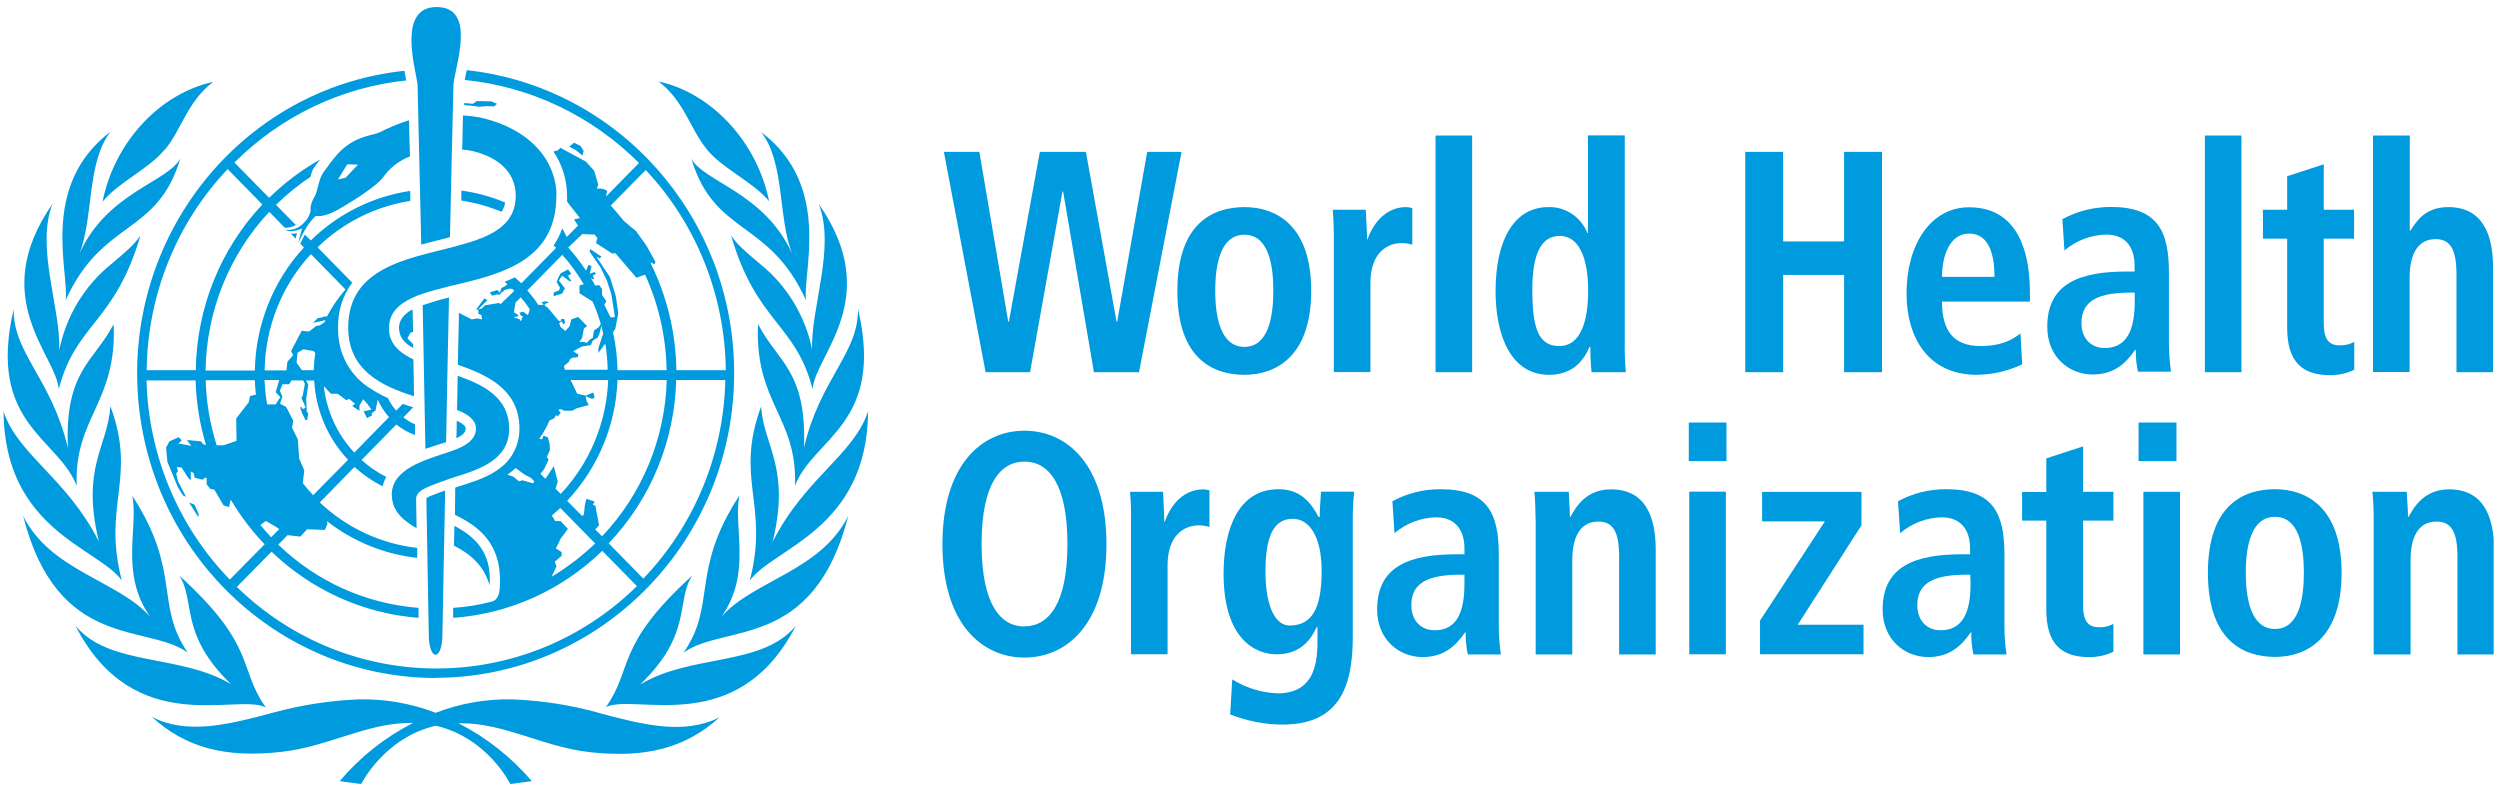 <svg width="177" height="56" viewBox="0 0 177 56" fill="none" xmlns="http://www.w3.org/2000/svg">
<g clip-path="url(#clip0_410_8193)">
<path d="M28.256 23.261C28.256 23.852 28.608 24.28 29.255 24.638V24.372L28.846 23.956L29.062 23.551L29.244 23.504C29.244 22.81 29.21 22.035 29.21 21.919H29.176C28.574 22.255 28.244 22.671 28.244 23.25M14.031 36.58L14.077 36.418L13.77 35.724L13.395 35.585L14.02 36.58H14.031ZM39.196 20.692V20.97L39.798 20.785L39.992 20.415L39.571 19.859L39.798 19.524L40.355 19.929L40.458 19.848L40.344 19.767L40.219 19.524L40.446 19.385L40.219 19.072L39.696 19.35L39.514 19.686L39.412 19.975L39.651 20.38L39.571 20.565L39.208 20.704L39.196 20.692ZM41.321 10.683L41.105 10.336L40.651 10.104L40.298 10.382L40.753 10.625L41.241 11.007L41.321 10.683ZM16.122 11.979L18.576 14.478C15.599 17.637 13.918 21.826 13.861 26.212H10.384C10.441 20.901 12.486 15.809 16.11 11.979H16.122ZM14.611 31.5L14.406 31.466L14.213 31.246L13.236 31.153L13.543 31.57L12.634 31.396L12.872 31.176L12.645 30.956L11.998 31.246L11.759 31.686L11.85 32.692L12.6 34.509L12.963 35.087L13.168 35.169L12.6 34.069L12.475 33.514L12.6 33.375L12.52 33.062L12.861 33.109L13.384 33.919L13.509 33.965V33.375L13.724 33.502L13.77 33.815L14.327 33.965L14.554 33.803L14.633 33.861V34.289L14.872 34.602L15.179 34.671L15.826 35.782L16.213 35.898L16.337 35.377C17.019 36.522 17.814 37.575 18.735 38.536L16.269 41.035C12.622 37.275 10.509 32.229 10.373 26.93H13.849C13.895 28.48 14.133 30.019 14.588 31.512M18.042 26.918C18.042 27.265 18.087 27.601 18.121 27.936L17.701 28.04L17.61 28.48L16.724 29.626L16.747 31.211L15.838 31.523H15.338C14.872 30.031 14.599 28.48 14.565 26.918H18.053H18.042ZM18.826 36.881L19.61 37.344L19.769 37.46L19.201 38.038C18.939 37.761 18.678 37.471 18.439 37.17L18.826 36.881ZM22.007 17.985L24.461 20.496C23.95 21.074 23.506 21.722 23.154 22.405H22.984L22.643 22.509H22.518L22.154 22.856L22.62 22.764L23.041 22.66L22.973 22.822L22.609 23.053H22.427L21.882 23.47L21.359 23.423L20.609 24.858L20.757 25.148L20.348 25.61L20.28 26.224H18.735C18.78 23.157 19.95 20.218 22.018 17.985M24.54 28.33L24.711 28.237L25.142 28.584L24.938 28.746L25.449 29.093V28.723L25.711 28.26L25.995 28.573L26.301 29.001L25.745 29.117L25.983 29.603L26.347 29.406L26.313 29.255L26.585 29.07L26.744 28.295C26.949 28.746 27.21 29.163 27.54 29.533L25.086 32.044C23.881 30.76 23.12 29.105 22.927 27.334L23.427 27.878H23.904L24.518 28.33H24.54ZM20.996 25.68L21.064 24.974L21.473 24.731L22.211 24.858L22.325 24.997C22.257 25.402 22.223 25.807 22.211 26.212H21.382L20.996 25.68ZM19.848 28.11L19.519 28.631H18.951L18.905 28.596C18.814 28.04 18.758 27.473 18.723 26.906H19.769L19.519 27.763L19.837 28.098L19.848 28.11ZM22.154 35.041C21.904 34.775 21.666 34.497 21.439 34.208L21.541 33.306L21.177 32.449L21.087 31.107L20.677 30.285L20.757 29.776L20.257 28.804L19.825 28.584L19.996 28.075L19.814 27.67L19.996 27.207H20.473L20.643 26.93H21.461L21.586 27.172L21.427 28.029L21.337 28.168L21.643 28.85L21.45 28.966L21.314 28.793L21.257 28.862L21.393 29.267L21.632 29.741H21.745L21.825 29.279L21.711 29.128V28.839L21.677 28.249L21.825 27.219L21.666 26.941H22.245C22.359 29.047 23.211 31.038 24.643 32.553L22.177 35.053L22.154 35.041ZM43.093 38.466C46.059 35.365 47.763 31.234 47.876 26.906H51.353C51.239 32.172 49.16 37.194 45.547 40.966L43.082 38.455L43.093 38.466ZM42.139 37.494L42.412 37.182L42.15 35.805L41.98 35.736L42.093 35.504L41.514 35.319L41.4 35.805L41.344 36.418L41.219 36.534L40.151 35.458C42.332 33.144 43.605 30.1 43.718 26.906H47.206C47.092 31.049 45.456 34.995 42.627 37.969L42.15 37.494H42.139ZM39.071 40.804L39.401 40.087L39.276 39.774L39.764 39.346V39.091L39.355 38.825L39.696 38.131L40.208 37.448L39.696 36.893H39.31L39.071 36.499C39.276 36.326 39.469 36.152 39.673 35.967L42.139 38.478C41.207 39.369 40.185 40.156 39.083 40.816L39.071 40.804ZM38.594 33.884L38.265 33.548L38.526 33.213L38.844 32.542L38.719 32.357L38.935 31.859L38.912 31.419L38.787 30.956L38.481 30.852L38.367 31.107L38.185 31.061C38.469 30.656 38.708 30.216 38.912 29.765L39.219 29.626L39.389 29.383L39.48 29.487L39.696 29.232L39.526 29.012L39.685 28.966L39.969 29.082H40.503L40.832 28.908L41.684 28.677L41.525 28.387L41.469 28.04L41.923 28.249L42.093 28.145L42.014 27.786L41.469 28.006L40.867 27.878L40.401 26.906H43.059C42.946 29.927 41.753 32.785 39.696 34.972L39.333 34.602L39.492 34.104L39.208 33.005L38.628 33.884H38.594ZM37.344 20.553L39.81 18.043C40.389 18.679 40.889 19.385 41.332 20.125L41.026 20.206V20.762L41.957 21.352C42.184 21.861 42.377 22.393 42.537 22.937L42.377 23.18L42.048 23.4L41.968 23.921L41.741 24.048L41.548 24.28L41.355 24.21H41.014L41.207 23.944L41.344 23.238L41.571 23.099L40.935 22.44L40.446 22.613L40.333 23.088L40.026 23.435L39.696 23.157L39.583 22.868L39.764 22.752L39.867 22.949L40.014 22.891L39.946 22.579H39.73V22.706L39.571 22.729L38.799 21.803L38.537 21.607L38.64 21.491L38.867 21.41L38.651 21.329C38.651 21.329 38.378 21.387 38.344 21.387L38.492 21.583H38.106C37.878 21.225 37.617 20.889 37.333 20.565M37.731 34.22L36.981 34L36.754 34.081L36.333 33.745L35.936 33.606C36.129 33.456 36.322 33.294 36.515 33.144L37.117 33.583L37.594 33.838L37.833 34.081L37.754 34.208L37.731 34.22ZM36.39 22.451L36.697 22.382V22.312L36.39 22.104L36.492 21.433L36.867 21.051C37.106 21.317 37.322 21.607 37.515 21.907L37.379 22.312L37.038 22.069L36.776 22.139L36.901 22.382H37.026L36.879 22.741L36.776 22.602L36.367 22.463L36.39 22.451ZM40.571 24.881L41.196 24.534L41.832 24.43L41.968 24.118L42.321 23.898L42.457 23.585L42.571 23.065C42.616 23.25 42.661 23.435 42.707 23.62L42.366 24.638V24.985L42.855 24.326C42.957 24.939 43.014 25.564 43.025 26.177H39.992L39.923 25.911L40.276 25.622L40.344 25.448L40.503 25.333L40.912 25.286L40.957 25.101L40.56 24.858L40.571 24.881ZM41.264 16.573L42.093 16.608L42.298 16.851L42.196 17.209L43.343 17.95L43.57 17.927L45.059 19.663L45.672 19.443C46.638 21.56 47.161 23.875 47.195 26.212H43.718C43.707 25.309 43.593 24.395 43.4 23.516L43.559 23.296L43.775 22.185L43.605 20.993L43.184 19.616L42.218 18.17L42.457 18.297L42.582 18.17L41.798 17.637L41.741 17.811L42.525 18.945L42.968 19.871L43.275 20.797L43.377 21.41L43.536 22.451L43.23 22.474C43.23 22.474 42.9 21.838 42.786 21.572L42.934 21.329L42.627 20.889V20.461L42.412 20.183L42.139 20.218C42.048 20.044 41.946 19.859 41.832 19.686L42.025 19.778L42.071 19.732L41.968 19.512L42.196 19.385L42.093 19.258L41.753 19.385L41.878 18.852L41.673 18.737L41.491 19.165C41.116 18.586 40.696 18.043 40.23 17.522L41.253 16.55L41.264 16.573ZM45.718 12.037C49.308 15.855 51.33 20.924 51.387 26.212H47.888C47.854 23.585 47.229 20.993 46.07 18.644L46.104 18.586L46.343 18.714L46.399 18.529L45.786 17.418L45.047 16.376L44.173 15.647C43.866 15.265 43.559 14.907 43.241 14.548L45.718 12.037ZM30.88 47.99C42.571 47.944 52.023 38.258 51.978 26.339C51.944 15.335 43.775 6.135 33.039 4.967C33.039 5.013 33.039 5.048 33.016 5.094C32.97 5.302 32.936 5.499 32.902 5.661C37.549 6.124 41.9 8.195 45.24 11.539L42.9 13.923L42.991 13.506L42.684 13.368L42.264 13.344L42.355 13.067L42.071 12.095L41.491 11.447L39.673 10.463L39.514 10.637L39.185 10.729C39.81 11.643 40.139 12.743 40.151 13.854V14.282L41.06 15.439L40.639 15.531L40.923 15.971L40.128 16.781L39.81 16.168C39.651 16.596 39.458 17.001 39.196 17.383L39.378 17.545L36.913 20.056C36.765 19.917 36.606 19.778 36.447 19.639C36.208 19.755 35.97 19.859 35.72 19.952L35.924 20.114L35.799 20.241L35.493 20.403L35.39 20.716L35.209 20.53L34.686 20.704L34.834 20.935L35.186 20.843L35.424 20.866L35.447 20.739L35.629 20.646L35.686 20.542L36.015 20.449H36.265C36.265 20.449 36.367 20.542 36.413 20.588L35.424 21.549L35.356 21.445L34.334 21.618L34.106 21.85L33.879 21.873L34.516 21.248L34.288 21.132L33.697 21.931L33.868 21.907V22.22L34.084 22.301L34.129 22.613L33.777 22.544L33.402 22.613L32.493 22.15C32.493 22.15 32.448 24.604 32.414 25.83C34.538 26.548 36.776 27.601 36.776 30.343C36.788 31.512 36.22 32.611 35.254 33.248L35.209 33.282L35.14 33.329C34.288 33.907 33.186 34.208 32.232 34.52L32.209 36.441C33.72 37.205 35.561 38.328 35.39 41.521C35.368 42.308 35.072 42.528 34.811 42.597C33.913 42.829 33.005 42.979 32.084 43.037V43.743C36.038 43.465 39.776 41.788 42.639 38.999L45.093 41.498C37.197 49.251 24.699 49.274 16.769 41.556L19.223 39.057C22.064 41.788 25.733 43.442 29.63 43.743V43.037C25.915 42.748 22.404 41.174 19.701 38.559L20.359 37.888L21.268 37.992L21.745 37.471L23.007 37.518L23.188 37.078L23.143 36.893C24.995 38.339 27.21 39.242 29.539 39.496V38.791C26.96 38.501 24.54 37.367 22.643 35.574L25.097 33.062C25.699 33.606 26.369 34.069 27.097 34.428C27.142 34.197 27.233 33.977 27.347 33.768C26.71 33.444 26.12 33.039 25.597 32.565L28.062 30.054C28.46 30.378 28.903 30.632 29.38 30.794V30.042C29.085 29.915 28.812 29.753 28.562 29.545L29.255 28.839C29.017 28.769 28.767 28.688 28.517 28.596L28.051 29.07C27.812 28.804 27.619 28.503 27.46 28.179C27.04 27.994 26.631 27.774 26.244 27.52C24.779 26.629 23.904 24.997 23.938 23.261C23.893 22.093 24.245 20.947 24.938 20.01L22.484 17.51C24.29 15.751 26.585 14.606 29.051 14.224C29.051 13.981 29.051 13.749 29.039 13.518C26.392 13.911 23.927 15.138 22.007 17.024L21.586 16.608C21.495 16.781 21.382 16.989 21.257 17.256L21.518 17.522C19.337 19.882 18.099 22.995 18.042 26.235H14.554C14.611 22.046 16.224 18.031 19.064 14.999L20.166 16.122C20.166 16.122 20.268 16.122 20.325 16.122C20.541 16.099 20.757 16.041 20.95 15.937L19.541 14.502C20.291 13.773 21.098 13.101 21.973 12.534C22.018 12.361 22.075 12.187 22.143 12.014C22.302 11.759 22.484 11.516 22.677 11.285C21.359 12.025 20.143 12.939 19.053 14.004L16.599 11.505C19.894 8.218 24.188 6.17 28.767 5.696C28.744 5.615 28.733 5.545 28.733 5.545C28.699 5.383 28.665 5.198 28.63 5.013C17.019 6.239 8.601 16.862 9.828 28.712C10.975 39.67 20.041 47.99 30.857 48.002H30.869L30.88 47.99ZM20.939 16.885C20.962 16.758 20.984 16.631 21.03 16.503C20.893 16.538 20.746 16.55 20.598 16.55L20.939 16.897V16.885ZM32.97 30.332C32.97 30.158 32.732 29.973 32.391 29.811H32.334C32.334 29.961 32.334 30.679 32.311 31.026C32.743 30.829 32.97 30.621 32.97 30.332ZM34.981 7.535L35.186 7.35L34.788 7.177L33.754 7.154L33.482 7.35L32.868 7.292V7.443C33.232 7.466 33.584 7.501 33.936 7.559L34.447 7.512L34.981 7.535ZM35.765 14.34C34.777 13.923 33.732 13.634 32.664 13.495V14.201C33.641 14.351 34.606 14.617 35.515 14.999C35.64 14.802 35.72 14.583 35.765 14.351M48.944 11.227C50.592 16.723 54.466 15.497 57.068 21.271C56.795 19.327 58.965 13.159 53.875 9.341C55.579 11.458 55.068 15.381 56.079 17.95C54.102 13.611 49.853 12.905 48.933 11.215L48.944 11.227ZM11.679 10.59C12.861 9.167 13.247 7.211 15.088 5.8C11.316 6.621 8.101 10.058 7.26 14.282C8.441 12.847 10.498 12.002 11.668 10.579L11.679 10.59ZM53.671 22.949C53.409 28.538 56.477 29.522 56.284 34.393C57.59 30.991 62.657 30.019 60.749 21.884C60.783 25.009 58.056 26.837 56.92 31.697C57.136 26.224 55.023 25.61 53.671 22.949ZM61.453 29.14C60.442 32.206 56.954 33.884 54.705 38.362C55.977 33.074 54.091 31.662 53.886 28.781C51.989 33.919 54.489 35.759 53.08 41.116C54.761 38.767 61.385 37.529 61.464 29.128L61.453 29.14ZM57.511 24.812C57.033 22.393 55.727 20.23 53.83 18.702C52.569 17.637 52.239 17.348 51.762 16.677C53.557 22.856 56.34 22.891 57.533 27.554C57.704 25.124 62.623 21.121 57.965 14.432C59.181 17.556 57.374 21.838 57.499 24.812M9.941 16.677C9.464 17.348 9.134 17.637 7.873 18.702C5.976 20.23 4.67 22.393 4.192 24.812C4.317 21.826 2.511 17.545 3.715 14.432C-0.932 21.121 3.988 25.136 4.158 27.554C5.363 22.891 8.146 22.856 9.941 16.677ZM8.044 22.949C6.68 25.61 4.567 26.212 4.806 31.72C3.658 26.825 0.932 25.02 0.966 21.896C-0.932 30.031 4.136 30.991 5.431 34.405C5.238 29.522 8.294 28.538 8.044 22.949ZM42.309 50.443C40.355 49.911 38.344 49.598 36.311 49.517C34.447 49.471 32.584 49.795 30.846 50.466C29.096 49.795 27.244 49.471 25.381 49.517C23.359 49.598 21.348 49.911 19.382 50.443C16.088 51.334 13.236 52.028 10.748 50.755C13.134 52.919 15.906 53.683 19.928 53.232C23.268 52.862 25.972 51.16 29.119 51.184H29.244C27.267 52.19 25.495 53.591 24.052 55.303L25.574 55.511C25.574 55.511 27.176 52.237 30.857 51.38C34.538 52.237 36.129 55.511 36.129 55.511L37.651 55.303C36.197 53.602 34.436 52.214 32.459 51.207H32.584C35.731 51.184 38.435 52.885 41.775 53.255C45.786 53.695 48.569 52.931 50.955 50.779C48.467 52.04 45.615 51.346 42.321 50.455L42.309 50.443ZM51.08 43.662C53.262 40.572 51.887 37.321 52.353 35.076C48.842 40.457 50.773 42.748 48.399 46.208C51.262 44.125 57.613 46.104 60.056 36.522C58.113 40.434 53.33 41.093 51.069 43.674L51.08 43.662ZM45.343 48.441C49.047 44.877 47.842 42.563 49.001 40.758C43.514 45.757 44.854 47.307 42.9 50.061C44.956 49.054 52.216 52.352 56.352 44.298C53.943 47.215 48.956 46.277 45.343 48.453V48.441ZM18.803 50.061C16.849 47.307 18.201 45.757 12.702 40.758C13.861 42.586 12.668 44.877 16.36 48.441C12.747 46.277 7.748 47.203 5.34 44.298C9.475 52.364 16.735 49.066 18.792 50.073L18.803 50.061ZM8.623 41.093C7.226 35.747 9.714 33.884 7.817 28.758C7.623 31.651 5.726 33.062 6.999 38.339C4.749 33.873 1.261 32.195 0.25 29.128C0.318 37.529 6.953 38.779 8.623 41.093ZM9.362 35.087C9.828 37.332 8.453 40.572 10.634 43.674C8.373 41.093 3.59 40.445 1.636 36.522C4.067 46.104 10.441 44.125 13.293 46.208C10.941 42.76 12.861 40.468 9.362 35.099M4.647 21.259C7.249 15.497 11.134 16.712 12.77 11.215C11.861 12.905 7.612 13.611 5.635 17.927C6.635 15.358 6.135 11.435 7.839 9.317C2.761 13.136 4.919 19.315 4.647 21.248M50.035 10.567C51.205 11.991 53.262 12.824 54.455 14.247C53.591 10.035 50.398 6.598 46.627 5.765C48.467 7.177 48.865 9.144 50.035 10.556" fill="#009ADE"/>
<path d="M32.141 38.629C33.232 39.196 34.243 39.971 34.663 41.441C34.845 38.999 33.505 37.946 32.175 37.229L32.141 38.629Z" fill="#009ADE"/>
<path d="M39.401 13.854C39.401 11.632 37.822 9.179 33.959 8.311C33.561 8.241 33.175 8.195 32.777 8.172C32.777 8.507 32.754 9.271 32.754 9.271C32.754 9.514 32.732 10.405 32.72 10.59C32.97 10.602 33.22 10.637 33.459 10.694C35.708 11.238 36.515 12.546 36.515 13.854C36.515 15.96 34.754 16.758 32.573 17.348L31.857 17.545C31.198 17.707 30.516 17.869 29.846 18.054C29.607 18.123 29.369 18.193 29.13 18.262C26.722 19.015 24.654 20.195 24.654 23.203C24.654 26.212 27.017 27.334 29.312 28.052C29.301 27.184 29.289 26.316 29.267 25.448C28.255 24.962 27.54 24.326 27.54 23.25C27.54 22.174 28.187 21.56 29.187 21.086C29.403 20.982 29.641 20.889 29.891 20.808C30.471 20.611 31.107 20.438 31.789 20.276L32.504 20.102C35.754 19.327 39.389 18.297 39.389 13.865" fill="#009ADE"/>
<path d="M27.744 35.029C27.744 36.245 28.619 36.881 29.494 37.402C29.494 37.205 29.46 35.319 29.46 35.296C29.483 34.925 29.835 34.694 30.119 34.555C30.573 34.347 31.039 34.173 31.516 34.011C31.777 33.919 32.005 33.826 32.255 33.757C34.016 33.213 36.049 32.519 36.049 30.355C36.049 28.191 34.3 27.265 32.402 26.605C32.402 27.3 32.368 28.318 32.357 29.024C33.164 29.336 33.698 29.741 33.698 30.355C33.698 31.141 32.88 31.593 32.3 31.813C32.062 31.905 31.687 32.032 31.584 32.067C31.119 32.218 30.607 32.38 30.142 32.565C29.903 32.657 29.664 32.761 29.426 32.877C28.585 33.305 27.733 33.93 27.733 35.041" fill="#009ADE"/>
<path d="M24.472 12.581L23.927 12.708L24.586 11.632L25.347 11.655L24.472 12.581ZM28.937 8.519C28.21 8.75 27.494 9.051 26.813 9.398C26.052 9.653 24.995 9.711 23.881 10.926C23.518 11.342 23.189 11.794 22.87 12.245C22.541 12.731 22.518 13.518 22.257 13.946C21.905 14.559 21.995 14.906 21.995 14.906V14.93C21.927 15.219 21.791 15.485 21.587 15.693C21.246 16.122 20.712 16.341 20.178 16.272C20.678 16.526 21.393 16.168 21.393 16.168C21.291 16.503 21.189 16.839 21.132 17.186C21.7 15.89 22.211 15.404 22.382 15.277C22.62 15.335 23.132 15.312 24.063 14.768C25.12 14.154 26.71 13.148 27.154 12.511C27.631 11.852 28.278 11.354 29.028 11.076C28.994 10.093 28.971 9.248 28.96 8.53" fill="#009ADE"/>
<path d="M31.119 34.868C31.016 34.903 30.755 35.018 30.585 35.076C30.414 35.134 30.187 35.238 30.187 35.296C30.187 35.354 30.357 44.692 30.357 44.901C30.357 46.833 31.323 46.844 31.323 44.901C31.323 44.762 31.516 34.729 31.516 34.729C31.516 34.729 31.289 34.81 31.119 34.868Z" fill="#009ADE"/>
<path d="M30.119 31.778C30.426 31.674 30.721 31.581 30.994 31.488L31.584 31.303C31.584 30.713 31.755 22.544 31.789 21.062C31.153 21.213 30.539 21.398 29.926 21.606C29.948 22.717 30.108 30.887 30.119 31.778Z" fill="#009ADE"/>
<path d="M30.903 0.5C28.188 0.5 29.346 4.596 29.562 5.939C29.562 6.008 29.778 15.208 29.824 17.314C30.233 17.198 30.642 17.105 31.039 17.001L31.857 16.793C31.903 14.756 32.096 5.973 32.107 5.927C32.289 4.492 33.709 0.5 30.914 0.5" fill="#009ADE"/>
<path d="M75.269 13.564H75.223L72.928 26.351H69.781L66.827 10.752H69.338L71.383 22.775H71.428L73.621 10.752H76.882L79.052 22.775H79.097L81.222 10.752H83.653L80.642 26.351H77.45L75.269 13.564Z" fill="#009ADE"/>
<path d="M88.106 24.558C89.776 24.558 90.151 22.498 90.151 20.577C90.151 18.656 89.776 16.619 88.106 16.619C86.436 16.619 86.039 18.656 86.039 20.577C86.039 22.498 86.436 24.558 88.106 24.558ZM88.106 14.664C90.299 14.664 92.833 15.902 92.833 20.589C92.833 25.275 90.299 26.536 88.106 26.536C85.914 26.536 83.357 25.426 83.357 20.6C83.357 15.775 85.902 14.664 88.106 14.664Z" fill="#009ADE"/>
<path d="M94.435 16.747C94.435 16.11 94.412 15.474 94.356 14.849H96.696C96.719 15.543 96.787 16.261 96.787 16.944H96.821C97.128 16.052 97.957 14.664 99.548 14.664C99.695 14.664 99.843 14.699 99.991 14.733V17.325C99.752 17.256 99.513 17.21 99.263 17.21C98.196 17.21 97.025 17.904 97.025 20.045V26.34H94.435V16.735V16.747Z" fill="#009ADE"/>
<path d="M104.228 9.595H101.638V26.351H104.228V9.595Z" fill="#009ADE"/>
<path d="M110.397 24.5C111.92 24.5 112.442 22.729 112.442 20.565C112.442 18.401 111.851 16.7 110.431 16.7C109.011 16.7 108.488 18.193 108.488 20.496C108.488 23.157 108.886 24.5 110.386 24.5M115.033 9.595V24.384C115.021 25.044 115.044 25.703 115.112 26.351H112.681C112.624 25.761 112.59 25.159 112.601 24.569H112.533C112.113 25.553 111.34 26.536 109.67 26.536C107 26.536 105.887 23.805 105.887 20.612C105.887 16.851 107.284 14.664 109.613 14.664C110.817 14.617 111.931 15.358 112.385 16.492H112.431V9.584H115.033V9.595Z" fill="#009ADE"/>
<path d="M123.565 10.752H126.246V17.093H130.563V10.752H133.245V26.351H130.563V19.465H126.246V26.351H123.565V10.752Z" fill="#009ADE"/>
<path d="M141.209 19.604C141.209 17.568 140.584 16.538 139.414 16.538C138.05 16.538 137.494 18.088 137.494 19.604H141.209ZM143.174 25.795C142.163 26.27 141.073 26.524 139.959 26.536C136.494 26.536 134.983 23.874 134.983 20.773C134.983 17.336 136.676 14.675 139.414 14.675C141.731 14.675 143.72 16.133 143.72 20.819V21.352H137.494C137.494 23.319 138.221 24.499 140.22 24.499C141.811 24.499 142.561 23.978 143.049 23.608L143.174 25.795Z" fill="#009ADE"/>
<path d="M151.128 20.716H150.901C148.685 20.716 147.367 21.202 147.367 22.88C147.367 23.933 148.015 24.638 149.015 24.638C150.56 24.638 151.139 23.4 151.139 21.352V20.704L151.128 20.716ZM146.038 15.508C147.083 14.941 148.253 14.652 149.446 14.652C152.787 14.652 153.559 16.399 153.559 19.292V24.291C153.559 24.974 153.616 25.645 153.707 26.316H151.366C151.253 25.807 151.207 25.286 151.219 24.766H151.173C150.526 25.691 149.708 26.513 148.163 26.513C146.492 26.513 144.947 25.275 144.947 23.134C144.947 20.01 147.333 19.223 150.605 19.223H151.128V18.795C151.128 17.649 150.605 16.608 149.117 16.608C148.038 16.631 147.004 17.024 146.163 17.73L146.015 15.497L146.038 15.508Z" fill="#009ADE"/>
<path d="M158.694 9.595H156.104V26.351H158.694V9.595Z" fill="#009ADE"/>
<path d="M161.932 12.477L164.522 11.632V14.849H166.669V16.897H164.522V22.868C164.522 24.106 164.931 24.453 165.692 24.453C166.033 24.453 166.374 24.372 166.681 24.21V26.178C166.136 26.444 165.545 26.571 164.943 26.559C163.023 26.559 161.932 25.634 161.932 23.204V16.897H160.216V14.849H161.932V12.477Z" fill="#009ADE"/>
<path d="M168.022 9.595H170.612V16.318H170.669C171.123 15.601 171.737 14.664 173.339 14.664C175.77 14.664 176.508 16.608 176.508 18.933V26.351H173.918V19.443C173.918 17.672 173.498 16.931 172.441 16.931C171.078 16.931 170.601 18.17 170.601 19.639V26.339H168.01V9.595H168.022Z" fill="#009ADE"/>
<path d="M72.53 44.345C74.223 44.345 75.575 42.794 75.575 38.513C75.575 34.231 74.223 32.681 72.53 32.681C70.837 32.681 69.497 34.231 69.497 38.513C69.497 42.794 70.837 44.356 72.53 44.356V44.345ZM72.53 30.494C75.564 30.494 78.336 32.912 78.336 38.536C78.336 44.16 75.552 46.555 72.53 46.555C69.508 46.555 66.725 44.148 66.725 38.536C66.725 32.924 69.497 30.494 72.53 30.494Z" fill="#009ADE"/>
<path d="M80.085 36.718C80.085 36.082 80.063 35.446 80.006 34.821H82.346C82.369 35.515 82.426 36.233 82.426 36.927H82.471C82.778 36.036 83.596 34.647 85.198 34.647C85.346 34.647 85.493 34.682 85.63 34.717V37.309C85.391 37.239 85.153 37.193 84.903 37.193C83.835 37.193 82.664 37.887 82.664 40.028V46.323H80.074V36.718H80.085Z" fill="#009ADE"/>
<path d="M91.288 44.287C92.913 44.287 93.572 43.049 93.572 40.422C93.572 38.004 92.719 36.708 91.481 36.731C90.118 36.754 89.595 38.096 89.595 40.445C89.595 43.165 90.402 44.287 91.288 44.287ZM87.255 48.106C88.221 48.708 89.311 49.043 90.436 49.089C92.867 49.089 93.276 47.273 93.276 45.467V44.38H93.231C92.822 45.271 92.083 46.324 90.391 46.324C88.868 46.324 86.63 45.248 86.63 40.607C86.63 37.437 87.698 34.636 90.515 34.636C92.083 34.636 92.822 35.597 93.356 36.603H93.435C93.435 35.99 93.503 35.423 93.526 34.81H95.867C95.821 35.423 95.776 36.025 95.776 36.627V45.12C95.776 48.719 94.753 51.3 90.799 51.3C89.538 51.3 88.289 51.045 87.096 50.582L87.243 48.106H87.255Z" fill="#009ADE"/>
<path d="M103.683 40.688H103.456C101.24 40.688 99.922 41.174 99.922 42.852C99.922 43.905 100.57 44.623 101.57 44.623C103.115 44.623 103.683 43.384 103.683 41.336V40.688ZM98.593 35.481C99.65 34.914 100.82 34.625 102.001 34.636C105.342 34.636 106.114 36.383 106.114 39.276V44.298C106.114 44.981 106.16 45.652 106.262 46.335H103.922C103.808 45.826 103.762 45.294 103.774 44.773H103.728C103.081 45.699 102.263 46.52 100.718 46.52C99.048 46.52 97.502 45.282 97.502 43.153C97.502 40.029 99.877 39.242 103.16 39.242H103.683V38.814C103.683 37.679 103.16 36.627 101.672 36.627C100.593 36.65 99.559 37.043 98.73 37.749L98.582 35.504L98.593 35.481Z" fill="#009ADE"/>
<path d="M108.716 36.718C108.716 36.082 108.693 35.446 108.636 34.821H111.068C111.09 35.399 111.147 36.001 111.147 36.591H111.193C111.567 35.897 112.295 34.647 114.056 34.647C116.498 34.647 117.225 36.591 117.225 38.917V46.335H114.635V39.426C114.635 37.656 114.215 36.927 113.158 36.927C111.795 36.927 111.317 38.165 111.317 39.635V46.335H108.727V36.73L108.716 36.718Z" fill="#009ADE"/>
<path d="M119.6 34.809H122.19V46.323H119.6V34.809ZM119.566 29.915H122.236V32.646H119.566V29.915Z" fill="#009ADE"/>
<path d="M124.61 43.94L129.2 36.916H124.758V34.822H131.791V37.194L127.28 44.229H131.938V46.324H124.61V43.94Z" fill="#009ADE"/>
<path d="M139.494 40.688H139.278C137.062 40.688 135.745 41.174 135.745 42.852C135.745 43.905 136.392 44.623 137.392 44.623C138.937 44.623 139.516 43.384 139.516 41.336L139.494 40.688ZM134.393 35.481C135.438 34.914 136.619 34.625 137.801 34.636C141.141 34.636 141.914 36.383 141.914 39.276V44.298C141.914 44.981 141.959 45.652 142.061 46.335H139.721C139.607 45.826 139.551 45.294 139.573 44.773H139.528C138.88 45.699 138.062 46.52 136.517 46.52C134.847 46.52 133.291 45.282 133.291 43.153C133.291 40.029 135.676 39.242 138.96 39.242H139.482V38.814C139.482 37.679 138.96 36.627 137.471 36.627C136.392 36.65 135.358 37.043 134.529 37.749L134.381 35.504L134.393 35.481Z" fill="#009ADE"/>
<path d="M144.89 32.449L147.48 31.605V34.821H149.628V36.858H147.48V42.829C147.48 44.067 147.901 44.414 148.651 44.414C148.991 44.414 149.332 44.333 149.628 44.171V46.139C149.082 46.405 148.492 46.532 147.889 46.52C145.958 46.52 144.879 45.595 144.879 43.165V36.858H143.163V34.833H144.879V32.461L144.89 32.449Z" fill="#009ADE"/>
<path d="M151.752 34.821H154.343V46.335H151.752V34.821ZM151.412 29.915H154.093V32.646H151.412V29.915Z" fill="#009ADE"/>
<path d="M161.069 44.53C162.739 44.53 163.114 42.47 163.114 40.55C163.114 38.629 162.739 36.592 161.069 36.592C159.399 36.592 159.001 38.629 159.001 40.55C159.001 42.47 159.399 44.53 161.069 44.53ZM161.069 34.636C163.262 34.636 165.784 35.874 165.784 40.561C165.784 45.248 163.262 46.509 161.069 46.509C158.876 46.509 156.32 45.398 156.32 40.561C156.32 35.724 158.865 34.636 161.069 34.636Z" fill="#009ADE"/>
<path d="M168.056 36.718C168.056 36.082 168.033 35.446 167.965 34.821H170.396C170.419 35.399 170.487 36.001 170.487 36.591H170.532C170.907 35.897 171.635 34.647 173.396 34.647C175.838 34.647 176.577 36.591 176.577 38.917V46.335H173.986V39.426C173.986 37.656 173.566 36.927 172.498 36.927C171.135 36.927 170.669 38.165 170.669 39.635V46.335H168.056V36.73V36.718Z" fill="#009ADE"/>
</g>
<defs>
<clipPath id="clip0_410_8193">
<rect width="176.304" height="55" fill="white" transform="translate(0.25 0.5)"/>
</clipPath>
</defs>
</svg>
